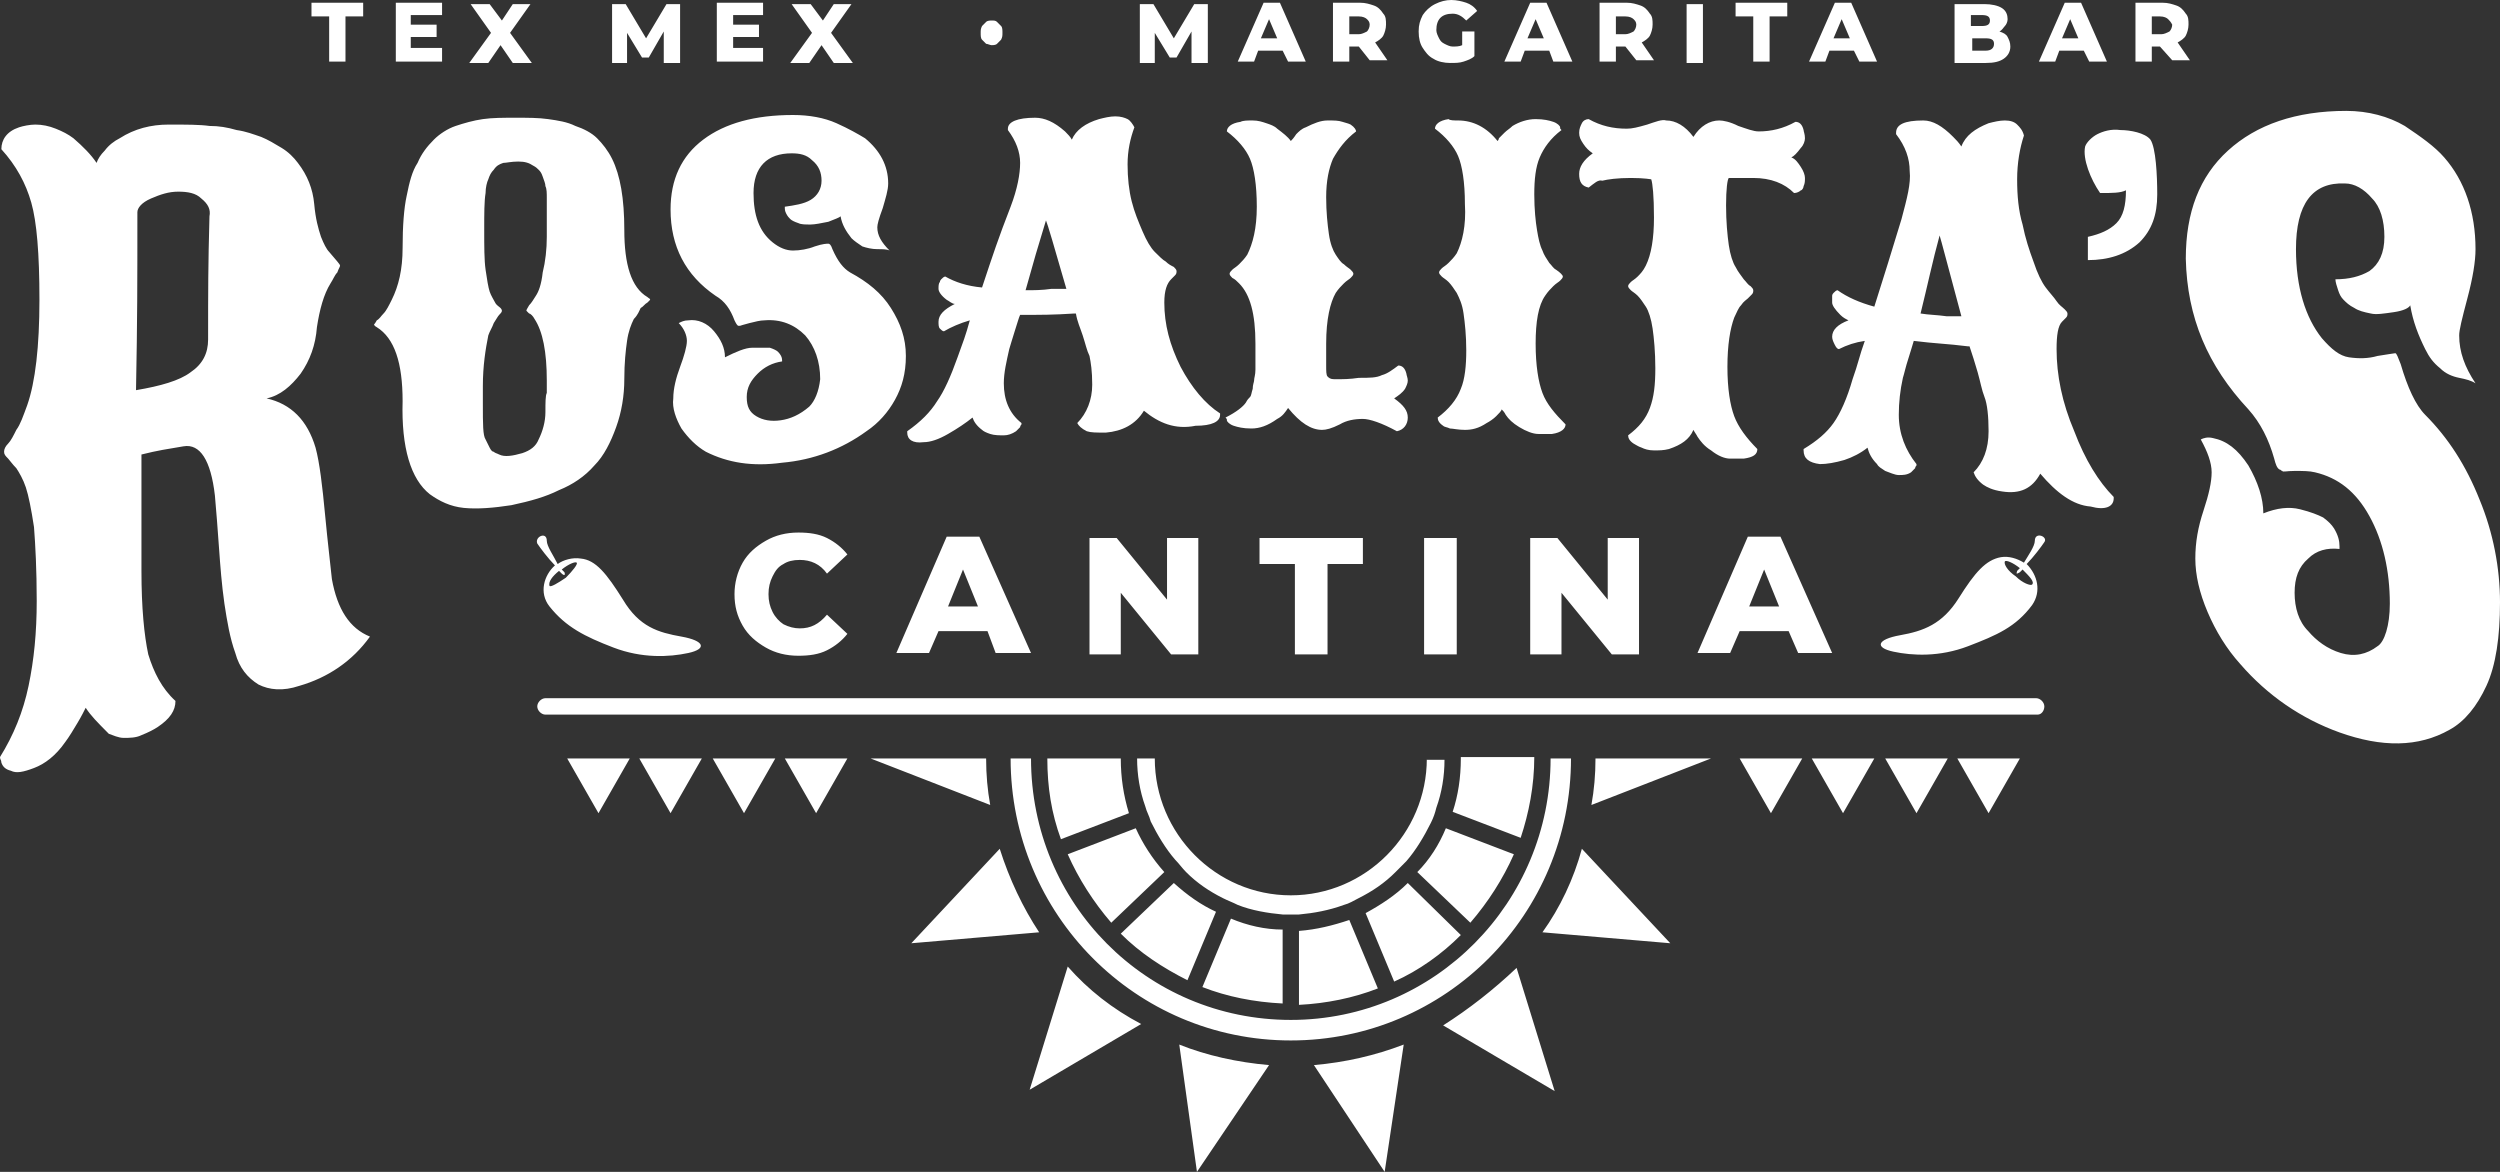 <svg width="160" height="75" viewBox="0 0 160 75" fill="none" xmlns="http://www.w3.org/2000/svg">
<rect x="0" y="0" width="160" height="75" fill="#333333" stroke="none"/>
<path d="M49.01 41.443C48.4 41.092 47.878 40.654 47.53 40.041C47.182 39.428 47.008 38.814 47.008 38.026C47.008 37.325 47.182 36.624 47.53 36.011C47.878 35.397 48.4 34.959 49.01 34.609C49.619 34.258 50.316 34.083 51.099 34.083C51.795 34.083 52.405 34.171 52.927 34.433C53.449 34.696 53.885 35.047 54.233 35.485L52.927 36.712C52.492 36.098 51.883 35.835 51.186 35.835C50.751 35.835 50.403 35.923 50.142 36.098C49.793 36.273 49.619 36.536 49.445 36.887C49.271 37.237 49.184 37.588 49.184 38.026C49.184 38.464 49.271 38.814 49.445 39.165C49.619 39.515 49.88 39.778 50.142 39.953C50.49 40.129 50.838 40.216 51.186 40.216C51.883 40.216 52.405 39.953 52.927 39.34L54.233 40.567C53.885 41.005 53.449 41.355 52.927 41.618C52.405 41.881 51.795 41.968 51.099 41.968C50.316 41.968 49.619 41.793 49.01 41.443ZM63.199 40.391H60.065L59.456 41.793H57.367L60.588 34.346H62.677L65.985 41.793H63.721L63.199 40.391ZM62.59 38.814L61.632 36.449L60.675 38.814H62.59ZM76.692 34.433V41.881H74.951L71.73 37.938V41.881H69.728V34.433H71.469L74.69 38.376V34.433H76.692ZM82.873 36.098H80.609V34.433H87.225V36.098H84.962V41.881H82.873V36.098ZM91.142 34.433H93.232V41.881H91.142V34.433ZM104.897 34.433V41.881H103.156L99.935 37.938V41.881H97.933V34.433H99.674L102.894 38.376V34.433H104.897ZM114.472 40.391H111.338L110.729 41.793H108.64L111.861 34.346H113.95L117.258 41.793H115.082L114.472 40.391ZM113.863 38.814L112.905 36.449L111.948 38.814H113.863ZM5.484 45.298C5.397 45.473 5.223 45.824 4.962 46.262C4.701 46.7 4.44 47.138 4.178 47.488C3.569 48.364 2.873 48.89 2.176 49.153C1.48 49.416 1.045 49.504 0.696 49.328C0.348 49.241 0.174 49.065 0.087 48.803C0.087 48.627 0 48.627 0 48.452C0.871 47.05 1.48 45.561 1.828 43.896C2.176 42.231 2.35 40.479 2.35 38.464C2.35 36.449 2.263 34.871 2.176 33.733C2.002 32.593 1.828 31.717 1.654 31.192C1.48 30.666 1.219 30.228 1.045 29.965C0.783 29.702 0.609 29.439 0.522 29.352C0.348 29.176 0.261 29.089 0.261 28.914C0.261 28.738 0.348 28.563 0.522 28.388C0.696 28.213 0.871 27.862 1.045 27.512C1.306 27.161 1.48 26.636 1.741 25.935C2.263 24.445 2.524 22.167 2.524 19.188C2.524 16.209 2.35 14.194 2.002 12.967C1.654 11.741 1.045 10.602 0.087 9.55C0.087 8.937 0.435 8.411 1.219 8.148C1.48 8.061 1.915 7.973 2.263 7.973C2.699 7.973 3.134 8.061 3.569 8.236C4.004 8.411 4.353 8.586 4.701 8.849C5.31 9.375 5.832 9.901 6.181 10.426C6.268 10.164 6.442 9.901 6.703 9.638C6.964 9.287 7.312 9.025 7.66 8.849C8.618 8.236 9.663 7.973 10.794 7.973C11.926 7.973 12.796 7.973 13.406 8.061C14.015 8.061 14.537 8.148 15.147 8.324C15.756 8.411 16.192 8.586 16.714 8.762C17.149 8.937 17.584 9.2 18.02 9.463C18.455 9.725 18.803 10.076 19.064 10.426C19.674 11.215 20.022 12.091 20.109 13.055C20.196 14.019 20.37 14.632 20.544 15.158C20.718 15.596 20.892 15.946 21.066 16.122C21.502 16.647 21.763 16.91 21.763 16.998C21.763 17.085 21.676 17.173 21.589 17.436C21.415 17.611 21.328 17.874 21.153 18.137C20.718 18.838 20.457 19.801 20.283 20.94C20.196 22.079 19.848 23.043 19.238 23.919C18.629 24.708 17.933 25.321 17.062 25.497C18.629 25.847 19.674 26.898 20.196 28.651C20.457 29.614 20.631 31.104 20.805 32.944C20.979 34.784 21.153 36.186 21.241 37.062C21.589 38.989 22.372 40.216 23.678 40.742C22.546 42.319 20.979 43.37 19.151 43.896C18.107 44.246 17.236 44.159 16.54 43.808C15.843 43.37 15.321 42.757 15.06 41.793C14.712 40.829 14.537 39.778 14.363 38.639C14.189 37.412 14.102 36.273 14.015 35.047C13.928 33.82 13.841 32.681 13.754 31.717C13.493 29.439 12.796 28.388 11.752 28.563C10.707 28.738 10.098 28.826 9.053 29.089C9.053 32.068 9.053 33.557 9.053 36.536C9.053 38.902 9.227 40.654 9.489 41.881C9.837 43.02 10.359 44.071 11.23 44.86C11.23 45.473 10.881 45.999 10.098 46.525C9.837 46.7 9.489 46.875 9.053 47.05C8.705 47.225 8.27 47.225 7.922 47.225C7.573 47.225 7.225 47.05 6.964 46.963C6.181 46.174 5.832 45.824 5.484 45.298ZM12.884 12.704C12.535 12.354 12.013 12.266 11.404 12.266C10.794 12.266 10.272 12.442 9.663 12.704C9.053 12.967 8.792 13.318 8.792 13.581C8.792 18.137 8.792 20.415 8.705 24.971C10.272 24.708 11.491 24.358 12.187 23.832C12.971 23.306 13.319 22.605 13.319 21.729C13.319 18.575 13.319 16.998 13.406 13.844C13.493 13.405 13.319 13.055 12.884 12.704ZM40.566 20.415C40.392 20.765 40.218 21.203 40.131 21.817C40.044 22.43 39.956 23.218 39.956 24.27C39.956 25.321 39.782 26.373 39.434 27.336C39.086 28.3 38.651 29.176 38.041 29.79C37.432 30.491 36.648 31.016 35.778 31.367C34.907 31.805 33.95 32.068 32.731 32.331C31.6 32.506 30.555 32.593 29.684 32.506C28.814 32.418 28.117 32.068 27.508 31.63C26.289 30.666 25.68 28.651 25.767 25.672C25.767 23.218 25.245 21.641 24.113 20.94C23.939 20.853 23.939 20.765 23.939 20.765C23.939 20.765 24.026 20.678 24.113 20.502C24.287 20.415 24.374 20.239 24.548 20.064C24.723 19.889 24.897 19.539 25.071 19.188C25.506 18.312 25.767 17.261 25.767 15.859C25.767 14.457 25.854 13.318 26.028 12.529C26.202 11.653 26.377 10.952 26.725 10.426C26.986 9.813 27.334 9.375 27.769 8.937C28.117 8.586 28.64 8.236 29.162 8.061C29.684 7.886 30.294 7.71 30.903 7.623C31.512 7.535 32.209 7.535 32.992 7.535C33.776 7.535 34.472 7.535 35.082 7.623C35.691 7.71 36.3 7.798 36.823 8.061C37.345 8.236 37.867 8.499 38.215 8.849C38.564 9.2 38.912 9.638 39.173 10.164C39.695 11.215 39.956 12.704 39.956 14.72C39.956 16.91 40.392 18.399 41.436 19.013C41.523 19.101 41.61 19.101 41.61 19.188C41.61 19.188 41.523 19.276 41.436 19.363C41.262 19.451 41.175 19.626 41.001 19.714C40.914 19.889 40.827 20.152 40.566 20.415ZM30.903 24.708C30.903 25.146 30.903 25.409 30.903 25.847C30.903 27.161 30.903 27.862 31.077 28.125C31.164 28.3 31.251 28.476 31.338 28.651C31.425 28.826 31.512 28.914 31.6 28.914C31.687 29.001 31.774 29.001 31.948 29.089C32.296 29.264 32.818 29.176 33.428 29.001C33.95 28.826 34.298 28.563 34.472 28.125C34.733 27.599 34.907 26.986 34.907 26.373C34.907 25.759 34.907 25.321 34.995 25.146C34.995 24.796 34.995 24.62 34.995 24.358C34.995 22.517 34.733 21.203 34.211 20.415C34.124 20.239 33.95 20.064 33.863 20.064C33.776 19.977 33.689 19.889 33.689 19.889C33.689 19.801 33.776 19.714 33.863 19.539C34.037 19.363 34.124 19.188 34.298 18.925C34.472 18.662 34.646 18.224 34.733 17.436C34.907 16.735 34.995 15.946 34.995 15.158C34.995 14.369 34.995 13.844 34.995 13.581C34.995 13.318 34.995 13.055 34.995 12.704C34.995 12.354 34.995 12.091 34.907 11.916C34.907 11.741 34.821 11.565 34.733 11.303C34.646 11.04 34.559 10.952 34.472 10.864C34.385 10.777 34.298 10.689 34.124 10.602C33.863 10.426 33.602 10.339 33.166 10.339C32.731 10.339 32.383 10.426 32.209 10.426C31.948 10.514 31.774 10.602 31.6 10.864C31.425 11.04 31.338 11.215 31.251 11.478C31.164 11.653 31.077 12.004 31.077 12.354C30.99 12.88 30.99 13.668 30.99 14.72C30.99 15.771 30.99 16.647 31.077 17.261C31.164 17.874 31.251 18.399 31.338 18.662C31.425 18.925 31.6 19.188 31.687 19.363C31.774 19.539 31.948 19.626 32.035 19.714C32.122 19.801 32.122 19.889 32.122 19.889C32.122 19.977 32.035 20.064 31.948 20.152C31.861 20.239 31.774 20.415 31.6 20.678C31.512 20.94 31.338 21.203 31.251 21.466C31.077 22.342 30.903 23.394 30.903 24.708ZM52.492 24.27C52.492 23.131 52.144 22.167 51.534 21.466C50.838 20.765 49.967 20.415 48.923 20.502C48.662 20.502 48.313 20.59 47.965 20.678C47.617 20.765 47.356 20.853 47.356 20.853C47.269 20.853 47.269 20.853 47.269 20.853C47.182 20.853 47.095 20.678 47.008 20.502C46.746 19.801 46.398 19.276 45.789 18.925C43.874 17.611 42.916 15.771 42.916 13.405C42.916 11.478 43.613 9.988 45.005 8.937C46.398 7.886 48.313 7.36 50.751 7.36C51.795 7.36 52.753 7.535 53.536 7.886C54.32 8.236 54.929 8.586 55.364 8.849C56.322 9.638 56.844 10.602 56.844 11.741C56.844 12.179 56.67 12.704 56.496 13.318C56.235 14.019 56.148 14.369 56.148 14.544C56.148 15.07 56.409 15.508 56.931 16.034C56.757 15.946 56.496 15.946 56.148 15.946C55.8 15.946 55.452 15.859 55.19 15.771C54.929 15.596 54.668 15.421 54.494 15.245C54.146 14.807 53.885 14.369 53.798 13.844C53.711 13.931 53.449 14.019 53.014 14.194C52.579 14.281 52.144 14.369 51.883 14.369C51.534 14.369 51.273 14.369 51.099 14.281C50.838 14.194 50.664 14.106 50.577 14.019C50.49 13.931 50.403 13.844 50.316 13.668C50.228 13.493 50.228 13.405 50.228 13.23C50.838 13.143 51.447 13.055 51.883 12.792C52.318 12.529 52.579 12.091 52.579 11.565C52.579 11.04 52.405 10.602 51.969 10.251C51.621 9.901 51.186 9.813 50.664 9.813C49.097 9.813 48.226 10.689 48.226 12.354C48.226 13.756 48.575 14.807 49.445 15.508C49.88 15.859 50.316 16.034 50.751 16.034C51.186 16.034 51.708 15.946 52.144 15.771C52.666 15.596 52.927 15.596 53.014 15.596C53.101 15.596 53.188 15.683 53.275 15.946C53.623 16.735 53.972 17.173 54.407 17.436C55.539 18.049 56.409 18.75 57.019 19.714C57.628 20.678 57.976 21.641 57.976 22.78C57.976 23.919 57.715 24.796 57.28 25.584C56.844 26.373 56.235 27.074 55.452 27.599C53.885 28.738 52.057 29.439 50.054 29.614C48.139 29.877 46.572 29.614 45.179 28.914C44.57 28.563 44.048 28.037 43.613 27.424C43.264 26.811 43.003 26.11 43.09 25.497C43.09 24.883 43.264 24.182 43.526 23.481C43.787 22.78 43.961 22.167 43.961 21.817C43.961 21.466 43.787 21.028 43.438 20.678C43.613 20.59 43.787 20.502 44.048 20.502C44.657 20.415 45.267 20.678 45.702 21.203C46.137 21.729 46.398 22.255 46.398 22.868C47.095 22.517 47.704 22.255 48.139 22.255C48.662 22.255 49.01 22.255 49.271 22.255C49.532 22.342 49.706 22.43 49.793 22.517C49.967 22.693 50.054 22.868 50.054 23.043V23.131C49.445 23.218 48.923 23.481 48.487 23.919C48.052 24.358 47.791 24.796 47.791 25.409C47.791 26.022 47.965 26.373 48.4 26.636C48.836 26.898 49.358 26.986 49.967 26.898C50.577 26.811 51.186 26.548 51.795 26.022C52.144 25.672 52.405 25.058 52.492 24.27ZM73.21 26.285C72.688 27.161 71.817 27.599 70.773 27.687C70.163 27.687 69.815 27.687 69.554 27.599C69.206 27.424 69.032 27.249 68.945 27.074C69.554 26.46 69.902 25.584 69.902 24.62C69.902 23.744 69.815 23.218 69.728 22.78C69.554 22.43 69.467 21.992 69.293 21.466C69.119 20.94 68.945 20.59 68.858 20.064H68.77C67.378 20.152 66.681 20.152 65.288 20.152C65.201 20.327 65.114 20.678 64.94 21.203C64.766 21.729 64.679 22.079 64.592 22.342C64.418 23.131 64.244 23.832 64.244 24.533C64.244 25.584 64.592 26.46 65.375 27.074C65.375 27.074 65.375 27.074 65.375 27.161C65.375 27.161 65.288 27.249 65.288 27.336C65.201 27.424 65.114 27.512 65.027 27.599C64.766 27.774 64.505 27.862 64.244 27.862C63.983 27.862 63.634 27.862 63.373 27.774C63.112 27.687 62.938 27.599 62.851 27.512C62.503 27.249 62.329 26.986 62.242 26.723C61.806 27.074 61.284 27.424 60.675 27.774C60.065 28.125 59.543 28.3 59.108 28.3C58.411 28.388 58.063 28.125 58.063 27.687V27.599C58.934 26.986 59.543 26.373 59.978 25.672C60.413 25.058 60.849 24.095 61.284 22.868C61.632 21.904 61.806 21.466 62.068 20.502C61.458 20.678 60.849 20.94 60.413 21.203C60.326 21.203 60.239 21.116 60.152 21.028C60.065 20.94 60.065 20.765 60.065 20.59C60.065 20.152 60.413 19.801 61.11 19.451C60.936 19.451 60.762 19.276 60.588 19.188C60.239 18.925 60.065 18.662 60.065 18.487C60.065 18.312 60.065 18.137 60.152 18.049C60.152 17.961 60.239 17.874 60.239 17.874C60.326 17.786 60.413 17.699 60.501 17.699C61.11 18.049 61.893 18.312 62.851 18.399C63.547 16.297 63.895 15.245 64.679 13.23C65.114 12.091 65.288 11.127 65.288 10.426C65.288 9.725 65.027 9.025 64.505 8.324C64.505 8.324 64.505 8.324 64.505 8.236C64.505 7.798 65.114 7.535 66.246 7.535C66.855 7.535 67.465 7.798 68.161 8.411C68.335 8.586 68.509 8.762 68.596 8.937C68.858 8.324 69.467 7.886 70.337 7.623C70.686 7.535 71.034 7.447 71.382 7.447C71.73 7.447 71.991 7.535 72.165 7.623C72.34 7.71 72.514 7.973 72.601 8.148C72.34 8.849 72.165 9.638 72.165 10.514C72.165 11.39 72.252 12.179 72.427 12.88C72.601 13.581 72.862 14.194 73.123 14.807C73.384 15.421 73.645 15.859 73.906 16.122C74.168 16.384 74.429 16.647 74.603 16.735C74.777 16.91 74.951 16.998 75.125 17.085C75.212 17.173 75.299 17.261 75.299 17.348C75.299 17.436 75.299 17.523 75.212 17.611C75.125 17.699 75.038 17.786 74.951 17.874C74.69 18.137 74.516 18.575 74.516 19.363C74.516 20.765 74.864 22.079 75.56 23.481C76.257 24.796 77.127 25.847 78.085 26.46C78.085 26.46 78.085 26.46 78.085 26.548C78.085 26.986 77.563 27.249 76.518 27.249C75.212 27.512 74.168 27.074 73.21 26.285ZM68.248 18.487C67.465 15.771 67.029 14.281 66.942 14.106C66.507 15.508 66.072 16.998 65.637 18.575C66.159 18.575 66.681 18.575 67.29 18.487C67.726 18.487 67.9 18.487 68.248 18.487ZM89.401 27.599C88.444 27.074 87.66 26.811 87.225 26.811C86.703 26.811 86.181 26.898 85.745 27.161C85.223 27.424 84.875 27.512 84.614 27.512C83.917 27.512 83.221 27.074 82.437 26.11C82.263 26.373 82.089 26.636 81.741 26.811C81.132 27.249 80.609 27.424 80.087 27.424C79.565 27.424 79.216 27.336 78.955 27.249C78.694 27.161 78.52 26.986 78.52 26.898C78.52 26.811 78.52 26.811 78.433 26.723C79.129 26.373 79.565 26.022 79.739 25.759C79.826 25.584 79.913 25.497 80 25.409C80.087 25.321 80.087 25.146 80.174 24.883C80.174 24.62 80.261 24.445 80.261 24.358C80.261 24.182 80.348 24.007 80.348 23.657C80.348 23.306 80.348 23.131 80.348 22.868C80.348 22.517 80.348 22.342 80.348 21.992C80.348 20.064 80 18.838 79.304 18.137C79.129 17.962 79.042 17.874 78.868 17.786C78.781 17.699 78.694 17.611 78.694 17.523C78.694 17.436 78.781 17.348 78.868 17.261C78.955 17.173 79.129 17.085 79.304 16.91C79.478 16.735 79.652 16.56 79.826 16.297C80.174 15.596 80.435 14.632 80.435 13.23C80.435 11.828 80.261 10.777 80 10.164C79.739 9.55 79.216 8.937 78.52 8.411C78.52 8.148 78.781 7.886 79.391 7.798C79.565 7.71 79.826 7.71 80.174 7.71C80.522 7.71 80.784 7.798 81.045 7.886C81.306 7.973 81.567 8.061 81.741 8.236C82.089 8.499 82.437 8.762 82.612 9.025C82.699 8.937 82.786 8.849 82.96 8.586C83.134 8.411 83.308 8.236 83.569 8.148C84.091 7.886 84.527 7.71 84.962 7.71C85.397 7.71 85.658 7.71 85.919 7.798C86.181 7.886 86.268 7.886 86.442 7.973C86.703 8.148 86.79 8.324 86.79 8.411C86.094 8.937 85.658 9.55 85.31 10.164C85.049 10.777 84.875 11.565 84.875 12.617C84.875 13.581 84.962 14.369 85.049 14.982C85.136 15.596 85.31 16.034 85.484 16.297C85.658 16.56 85.832 16.822 86.007 16.91C86.181 17.085 86.355 17.173 86.442 17.261C86.529 17.348 86.616 17.436 86.616 17.523C86.616 17.611 86.529 17.699 86.442 17.786C86.355 17.874 86.181 17.962 86.007 18.137C85.832 18.312 85.658 18.487 85.484 18.75C85.136 19.363 84.875 20.415 84.875 21.992C84.875 22.517 84.875 22.78 84.875 23.394C84.875 23.744 84.875 24.007 84.962 24.095C85.049 24.182 85.136 24.27 85.397 24.27C86.007 24.27 86.355 24.27 86.964 24.182C87.66 24.182 88.096 24.182 88.444 24.007C88.792 23.919 89.14 23.657 89.489 23.394C89.75 23.394 89.924 23.569 90.011 23.919C90.011 24.007 90.098 24.182 90.098 24.358C90.098 24.533 90.011 24.708 89.924 24.883C89.75 25.146 89.489 25.321 89.227 25.497C89.837 25.935 90.098 26.285 90.098 26.723C90.098 27.161 89.837 27.512 89.401 27.599ZM93.319 7.71C94.276 7.71 95.147 8.148 95.843 9.025C95.843 9.025 95.93 8.937 95.93 8.849C96.017 8.762 96.105 8.674 96.279 8.499C96.453 8.324 96.627 8.236 96.801 8.061C97.236 7.798 97.758 7.623 98.281 7.623C98.803 7.623 99.151 7.71 99.412 7.798C99.674 7.886 99.848 8.061 99.848 8.148C99.848 8.236 99.848 8.236 99.935 8.324C99.238 8.849 98.803 9.463 98.542 10.076C98.281 10.689 98.194 11.478 98.194 12.442C98.194 13.405 98.281 14.194 98.368 14.72C98.455 15.245 98.542 15.683 98.716 16.034C98.803 16.297 98.977 16.56 99.151 16.822C99.325 16.998 99.412 17.173 99.587 17.261C99.848 17.436 100.022 17.611 100.022 17.699C100.022 17.786 99.935 17.874 99.848 17.961C99.761 18.049 99.587 18.137 99.412 18.312C99.238 18.487 99.064 18.662 98.89 18.925C98.455 19.539 98.281 20.59 98.281 21.992C98.281 23.394 98.455 24.445 98.716 25.146C98.977 25.847 99.499 26.46 100.196 27.161C100.196 27.424 99.935 27.687 99.325 27.774C99.151 27.774 98.803 27.774 98.455 27.774C98.107 27.774 97.671 27.599 97.236 27.336C96.801 27.074 96.54 26.811 96.366 26.548C96.279 26.373 96.192 26.285 96.105 26.197C96.105 26.285 95.93 26.46 95.756 26.636C95.582 26.811 95.321 26.986 95.147 27.074C94.625 27.424 94.189 27.512 93.754 27.512C93.319 27.512 92.971 27.424 92.796 27.424C92.622 27.337 92.448 27.336 92.361 27.249C92.1 27.074 92.013 26.898 92.013 26.723C92.71 26.197 93.232 25.584 93.493 24.883C93.754 24.27 93.841 23.394 93.841 22.43C93.841 21.466 93.754 20.678 93.667 20.064C93.58 19.451 93.406 19.101 93.232 18.75C93.058 18.487 92.884 18.224 92.71 18.049C92.535 17.874 92.361 17.786 92.274 17.699C92.187 17.611 92.1 17.523 92.1 17.436C92.1 17.348 92.187 17.261 92.274 17.173C92.361 17.085 92.535 16.998 92.71 16.822C92.884 16.647 93.058 16.472 93.232 16.209C93.58 15.508 93.841 14.457 93.754 13.055C93.754 11.653 93.58 10.602 93.319 9.988C93.058 9.375 92.535 8.762 91.839 8.236C91.839 7.973 92.1 7.71 92.71 7.623C92.796 7.71 93.058 7.71 93.319 7.71ZM101.676 12.004C101.24 11.916 101.066 11.653 101.066 11.127C101.066 10.689 101.328 10.251 101.937 9.813C101.676 9.638 101.502 9.463 101.328 9.2C101.153 8.937 101.066 8.762 101.066 8.499C101.066 8.236 101.153 8.061 101.24 7.886C101.328 7.71 101.502 7.623 101.676 7.623C102.459 8.061 103.243 8.236 104.113 8.236C104.461 8.236 104.81 8.148 105.419 7.973C105.941 7.798 106.376 7.623 106.638 7.71C107.247 7.71 107.856 8.061 108.379 8.762C108.814 8.061 109.423 7.71 110.033 7.71C110.294 7.71 110.729 7.798 111.251 8.061C111.774 8.236 112.209 8.411 112.557 8.411C113.341 8.411 114.124 8.236 114.908 7.798C115.169 7.798 115.343 7.973 115.43 8.324C115.43 8.411 115.517 8.586 115.517 8.849C115.517 9.025 115.43 9.287 115.256 9.463C114.995 9.813 114.82 9.988 114.646 10.076C114.908 10.164 115.082 10.426 115.256 10.689C115.43 10.952 115.517 11.215 115.517 11.39C115.517 11.565 115.517 11.741 115.43 11.916C115.43 12.004 115.343 12.179 115.256 12.179C115.169 12.266 114.995 12.354 114.82 12.354C114.211 11.741 113.341 11.39 112.209 11.39C111.6 11.39 111.251 11.39 110.642 11.39C110.555 11.478 110.468 12.091 110.468 13.143C110.468 14.194 110.555 15.07 110.642 15.683C110.729 16.297 110.903 16.822 111.077 17.085C111.251 17.436 111.425 17.611 111.6 17.874C111.774 18.049 111.861 18.224 112.035 18.312C112.122 18.399 112.209 18.487 112.209 18.575C112.209 18.662 112.209 18.75 112.122 18.838C112.035 18.925 111.948 19.013 111.861 19.101C111.774 19.188 111.6 19.276 111.425 19.539C111.251 19.714 111.164 19.977 110.99 20.327C110.729 21.028 110.555 22.079 110.555 23.481C110.555 24.883 110.729 25.935 110.99 26.636C111.251 27.337 111.774 28.037 112.47 28.738C112.47 29.089 112.209 29.264 111.6 29.352C111.425 29.352 111.077 29.352 110.729 29.352C110.381 29.352 109.946 29.176 109.51 28.826C109.075 28.563 108.814 28.213 108.64 27.95C108.553 27.774 108.466 27.687 108.379 27.512C108.118 28.125 107.595 28.476 106.812 28.738C106.464 28.826 106.202 28.826 105.854 28.826C105.506 28.826 105.245 28.738 105.071 28.651C104.81 28.563 104.723 28.476 104.548 28.388C104.287 28.213 104.2 28.037 104.2 27.862C104.897 27.337 105.332 26.811 105.593 26.11C105.854 25.409 105.941 24.62 105.941 23.569C105.941 22.517 105.854 21.641 105.767 21.028C105.68 20.415 105.506 19.889 105.332 19.626C105.158 19.363 104.984 19.101 104.81 18.925C104.635 18.75 104.461 18.662 104.374 18.575C104.287 18.487 104.2 18.399 104.2 18.312C104.2 18.224 104.287 18.137 104.374 18.049C104.461 17.961 104.635 17.874 104.81 17.699C104.984 17.523 105.158 17.348 105.332 16.998C105.68 16.297 105.854 15.245 105.854 13.931C105.854 12.529 105.767 11.741 105.68 11.478C105.68 11.478 105.245 11.39 104.374 11.39C103.504 11.39 102.894 11.478 102.546 11.565C102.285 11.478 102.024 11.741 101.676 12.004ZM130.577 30.315C130.054 31.279 129.271 31.63 128.139 31.454C127.53 31.367 127.182 31.192 126.921 31.016C126.572 30.753 126.398 30.491 126.311 30.228C126.921 29.614 127.269 28.738 127.269 27.599C127.269 26.636 127.182 25.847 127.008 25.409C126.834 24.971 126.746 24.445 126.572 23.832C126.398 23.218 126.224 22.693 126.05 22.167H125.963C124.57 21.992 123.874 21.992 122.481 21.817C122.394 22.079 122.307 22.43 122.133 22.956C121.959 23.481 121.872 23.919 121.785 24.182C121.61 24.971 121.523 25.759 121.523 26.548C121.523 27.774 121.959 28.826 122.655 29.702V29.79C122.655 29.79 122.568 29.877 122.568 29.965C122.481 30.053 122.394 30.14 122.307 30.228C122.046 30.403 121.785 30.403 121.523 30.403C121.262 30.403 120.914 30.228 120.653 30.14C120.392 29.965 120.218 29.877 120.131 29.702C119.782 29.352 119.608 29.001 119.521 28.651C119.086 29.001 118.564 29.264 118.041 29.439C117.432 29.614 116.91 29.702 116.474 29.702C115.778 29.614 115.43 29.352 115.43 28.826V28.738C116.3 28.213 116.91 27.687 117.345 27.074C117.78 26.46 118.215 25.497 118.564 24.27C118.912 23.306 118.999 22.78 119.347 21.817C118.738 21.904 118.215 22.079 117.693 22.342C117.606 22.342 117.519 22.255 117.432 22.079C117.345 21.904 117.258 21.729 117.258 21.554C117.258 21.116 117.606 20.765 118.302 20.502C118.128 20.415 117.954 20.327 117.78 20.152C117.432 19.801 117.258 19.539 117.258 19.363C117.258 19.188 117.258 19.013 117.258 18.925C117.258 18.838 117.345 18.75 117.345 18.75C117.432 18.662 117.519 18.575 117.606 18.575C118.215 19.013 118.999 19.363 119.956 19.626C120.653 17.436 121.001 16.297 121.697 14.019C122.046 12.704 122.307 11.741 122.22 10.952C122.22 10.164 121.959 9.375 121.349 8.586C121.349 8.586 121.349 8.586 121.349 8.499C121.349 7.973 121.872 7.71 123.09 7.71C123.7 7.71 124.309 8.061 125.005 8.762C125.18 8.937 125.354 9.112 125.528 9.375C125.789 8.674 126.398 8.236 127.269 7.886C127.617 7.798 127.965 7.71 128.313 7.71C128.662 7.71 128.923 7.798 129.097 7.973C129.271 8.148 129.445 8.324 129.532 8.674C129.271 9.463 129.097 10.426 129.097 11.478C129.097 12.529 129.184 13.493 129.445 14.369C129.619 15.245 129.88 16.034 130.141 16.735C130.403 17.523 130.664 18.049 130.925 18.399C131.186 18.75 131.447 19.013 131.621 19.276C131.795 19.539 131.97 19.626 132.144 19.801C132.231 19.889 132.318 19.977 132.318 20.064C132.318 20.152 132.318 20.239 132.231 20.327C132.144 20.415 132.057 20.502 131.97 20.59C131.708 20.853 131.621 21.466 131.621 22.342C131.621 24.007 131.97 25.759 132.753 27.599C133.449 29.439 134.32 30.841 135.277 31.805C135.277 31.805 135.277 31.805 135.277 31.892C135.277 32.418 134.755 32.681 133.798 32.418C132.666 32.331 131.621 31.542 130.577 30.315ZM125.528 20.239C124.657 16.998 124.222 15.333 124.135 15.07C123.7 16.647 123.351 18.312 122.916 20.064C123.439 20.152 123.961 20.152 124.57 20.239C125.005 20.239 125.18 20.239 125.528 20.239ZM133.624 16.647C133.624 16.034 133.624 15.771 133.624 15.158C134.407 14.982 135.016 14.72 135.452 14.281C135.887 13.844 136.061 13.143 136.061 12.179C135.713 12.354 135.19 12.354 134.407 12.354C133.798 11.478 133.275 10.164 133.449 9.375C133.536 9.112 133.885 8.762 134.233 8.586C134.581 8.411 135.103 8.236 135.713 8.324C136.322 8.324 137.28 8.499 137.628 8.937C137.976 9.463 138.063 11.215 138.063 12.442C138.063 13.756 137.715 14.72 136.931 15.508C136.061 16.297 134.929 16.647 133.624 16.647ZM152.949 38.639C152.949 36.536 152.514 34.609 151.643 33.032C150.773 31.454 149.641 30.578 148.161 30.228C147.813 30.14 147.378 30.14 146.855 30.14C146.333 30.14 146.072 30.228 146.072 30.14C145.985 30.14 145.985 30.053 145.898 30.053C145.724 29.965 145.637 29.702 145.549 29.352C145.201 28.125 144.679 27.074 143.896 26.197C141.284 23.394 139.978 20.327 139.891 16.56C139.891 13.581 140.762 11.303 142.59 9.638C144.418 7.973 146.942 7.097 150.163 7.097C151.556 7.097 152.862 7.447 153.906 8.061C154.951 8.762 155.822 9.375 156.431 10.076C157.737 11.565 158.433 13.581 158.433 15.946C158.433 16.735 158.259 17.786 157.911 19.101C157.563 20.415 157.388 21.116 157.388 21.466C157.388 22.517 157.737 23.481 158.433 24.533C158.172 24.358 157.824 24.27 157.388 24.182C156.953 24.095 156.518 23.919 156.17 23.569C155.734 23.218 155.473 22.868 155.212 22.342C154.777 21.466 154.429 20.59 154.255 19.539C154.168 19.714 153.819 19.889 153.21 19.977C152.601 20.064 152.078 20.152 151.73 20.064C151.295 19.977 150.947 19.889 150.686 19.714C150.337 19.539 150.163 19.363 149.989 19.188C149.815 19.013 149.728 18.838 149.641 18.575C149.554 18.312 149.467 18.049 149.467 17.874C150.337 17.874 151.034 17.699 151.643 17.348C152.252 16.91 152.601 16.209 152.601 15.158C152.601 14.106 152.339 13.23 151.817 12.704C151.295 12.091 150.686 11.741 150.076 11.741C147.987 11.653 146.942 13.055 146.942 15.946C146.942 18.399 147.552 20.327 148.596 21.641C149.206 22.342 149.728 22.78 150.337 22.868C150.947 22.956 151.556 22.956 152.165 22.78C152.775 22.693 153.21 22.605 153.297 22.605C153.384 22.605 153.471 22.868 153.645 23.306C154.081 24.796 154.603 25.935 155.212 26.548C156.692 28.037 157.824 29.79 158.694 31.98C159.565 34.083 160 36.361 160 38.551C160 40.742 159.739 42.582 159.129 43.896C158.52 45.21 157.737 46.174 156.779 46.7C154.777 47.839 152.427 47.839 149.728 46.875C147.291 45.999 145.114 44.509 143.373 42.494C142.503 41.53 141.806 40.391 141.284 39.165C140.762 37.938 140.501 36.799 140.501 35.748C140.501 34.696 140.675 33.733 141.023 32.681C141.371 31.63 141.545 30.841 141.545 30.228C141.545 29.614 141.284 28.914 140.849 28.125C141.023 28.037 141.284 27.95 141.632 28.037C142.503 28.213 143.199 28.738 143.896 29.79C144.505 30.841 144.853 31.892 144.853 32.856C145.724 32.506 146.507 32.418 147.203 32.593C147.9 32.769 148.335 32.944 148.683 33.119C149.032 33.382 149.206 33.557 149.38 33.82C149.641 34.258 149.728 34.609 149.728 34.959C149.728 35.047 149.728 35.047 149.728 35.134C148.945 35.047 148.248 35.222 147.726 35.748C147.116 36.273 146.855 36.974 146.855 37.938C146.855 38.902 147.116 39.778 147.726 40.391C148.248 41.005 148.944 41.53 149.815 41.793C150.686 42.056 151.469 41.881 152.165 41.355C152.601 41.092 152.949 40.041 152.949 38.639ZM130.838 45.21C130.838 44.947 130.577 44.685 130.316 44.685H34.907C34.646 44.685 34.385 44.947 34.385 45.21C34.385 45.473 34.646 45.736 34.907 45.736H130.403C130.664 45.736 130.838 45.473 130.838 45.21ZM52.231 52.044L54.233 48.54H50.228L52.231 52.044ZM47.617 52.044L49.619 48.54H45.615L47.617 52.044ZM42.916 52.044L44.918 48.54H40.914L42.916 52.044ZM38.303 52.044L40.305 48.54H36.3L38.303 52.044ZM127.269 52.044L129.271 48.54H125.267L127.269 52.044ZM122.655 52.044L124.657 48.54H120.653L122.655 52.044ZM117.954 52.044L119.956 48.54H115.952L117.954 52.044ZM113.341 52.044L115.343 48.54H111.338L113.341 52.044ZM86.355 58.879C85.31 59.229 84.266 59.492 83.134 59.579V64.311C84.875 64.223 86.616 63.873 88.183 63.259L86.355 58.879ZM92.535 53.008C92.1 54.06 91.491 55.023 90.707 55.812L94.102 59.054C95.234 57.739 96.192 56.25 96.888 54.673L92.535 53.008ZM93.493 48.54C93.493 49.766 93.319 50.905 92.971 51.957L97.323 53.621C97.846 52.044 98.194 50.292 98.194 48.452H93.493V48.54ZM91.317 48.54C91.317 53.359 87.399 57.301 82.612 57.301C77.824 57.301 73.906 53.359 73.906 48.54H72.775C72.775 49.591 72.949 50.642 73.297 51.606C73.384 51.957 73.558 52.22 73.645 52.57C74.081 53.446 74.603 54.322 75.212 55.023C75.473 55.286 75.647 55.549 75.909 55.812C76.605 56.513 77.388 57.039 78.259 57.477C78.607 57.652 78.868 57.739 79.216 57.915C80.087 58.265 81.132 58.44 82.089 58.528C82.263 58.528 82.437 58.528 82.612 58.528C82.786 58.528 82.96 58.528 83.134 58.528C84.091 58.44 85.049 58.265 86.007 57.915C86.355 57.827 86.616 57.652 86.964 57.477C87.835 57.039 88.618 56.513 89.314 55.812C89.576 55.549 89.837 55.286 90.011 55.111C90.62 54.41 91.142 53.534 91.578 52.658C91.752 52.307 91.839 52.044 91.926 51.694C92.274 50.73 92.448 49.679 92.448 48.627H91.317V48.54ZM90.098 56.513C89.314 57.301 88.357 57.915 87.399 58.44L89.227 62.821C90.794 62.12 92.274 61.069 93.493 59.842L90.098 56.513ZM78.781 58.791L76.953 63.172C78.52 63.785 80.261 64.135 82.089 64.223V59.492C80.958 59.492 79.826 59.229 78.781 58.791ZM75.125 56.513L71.73 59.755C72.949 60.981 74.429 61.945 75.996 62.734L77.824 58.353C76.866 57.915 75.996 57.301 75.125 56.513ZM72.688 53.008L68.335 54.673C69.032 56.25 69.989 57.739 71.121 59.054L74.516 55.812C73.732 54.936 73.123 53.972 72.688 53.008ZM71.73 48.54H67.029C67.029 50.38 67.29 52.044 67.9 53.709L72.252 52.044C71.904 50.905 71.73 49.766 71.73 48.54ZM99.238 48.54C99.238 57.739 91.839 65.275 82.612 65.275C73.384 65.275 65.985 57.827 65.985 48.54H64.679C64.679 58.528 72.688 66.589 82.612 66.589C92.535 66.589 100.544 58.528 100.544 48.54H99.238ZM63.112 48.54H55.713L63.373 51.519C63.199 50.555 63.112 49.591 63.112 48.54ZM63.983 54.322L58.324 60.368L66.507 59.667C65.463 58.09 64.592 56.25 63.983 54.322ZM68.335 61.858L65.898 69.743L73.036 65.537C71.208 64.574 69.641 63.347 68.335 61.858ZM76.605 75L81.219 68.166C79.216 67.991 77.214 67.553 75.473 66.852L76.605 75ZM88.618 75L89.837 66.852C88.009 67.553 86.094 67.991 84.091 68.166L88.618 75ZM92.361 65.625L99.499 69.831L97.062 61.945C95.582 63.347 94.015 64.574 92.361 65.625ZM98.716 59.667L106.899 60.368L101.24 54.322C100.718 56.25 99.848 58.09 98.716 59.667ZM102.111 48.54C102.111 49.591 102.024 50.555 101.85 51.519L109.51 48.54H102.111ZM130.229 34.609C130.229 34.959 129.793 35.572 129.532 36.011C129.097 35.748 128.575 35.572 128.052 35.66C127.095 35.835 126.398 36.624 125.354 38.289C124.309 39.953 123.09 40.391 121.61 40.654C120.131 40.917 119.956 41.443 121.175 41.706C122.394 41.968 124.135 42.056 125.963 41.355C127.791 40.654 129.01 40.129 130.054 38.727C130.664 37.85 130.403 36.799 129.706 36.098C130.141 35.66 130.664 34.959 130.838 34.696C131.099 34.346 130.229 33.995 130.229 34.609ZM130.054 37.412C129.967 37.5 129.445 37.325 129.01 36.887C128.487 36.536 128.226 36.098 128.313 35.923C128.4 35.835 128.836 36.011 129.271 36.361C129.184 36.449 129.097 36.536 129.097 36.536C129.01 36.799 129.097 36.712 129.271 36.624C129.271 36.624 129.358 36.536 129.445 36.449C129.88 36.887 130.229 37.237 130.054 37.412ZM34.385 34.784C34.559 35.047 35.082 35.748 35.517 36.186C34.821 36.799 34.472 37.938 35.169 38.814C36.213 40.129 37.432 40.742 39.26 41.443C41.088 42.144 42.829 42.056 44.048 41.793C45.267 41.53 45.093 41.005 43.613 40.742C42.133 40.479 40.914 40.129 39.869 38.376C38.825 36.712 38.128 35.835 37.171 35.748C36.648 35.66 36.039 35.835 35.691 36.098C35.43 35.572 34.995 34.959 34.995 34.609C34.995 33.995 34.211 34.346 34.385 34.784ZM35.778 36.536C35.865 36.624 35.952 36.712 35.952 36.712C36.039 36.799 36.213 36.887 36.126 36.624C36.126 36.624 36.039 36.536 35.952 36.449C36.387 36.098 36.823 35.923 36.91 36.011C36.997 36.098 36.648 36.536 36.213 36.974C35.691 37.325 35.256 37.588 35.169 37.5C35.082 37.237 35.343 36.887 35.778 36.536ZM21.066 1.051H19.935V0.175H23.243V1.051H22.111V3.943H21.066V1.051ZM28.292 3.154V3.943H25.332V0.175H28.292V0.964H26.289V1.577H27.943V2.366H26.289V3.067H28.292V3.154ZM32.818 4.03L32.035 2.891L31.251 4.03H30.033L31.425 2.103L30.12 0.263H31.338L32.122 1.314L32.818 0.263H33.95L32.644 2.103L34.037 4.03H32.818ZM42.481 4.03V2.015L41.523 3.68H41.088L40.131 2.103V4.03H39.173V0.263H40.044L41.349 2.453L42.655 0.263H43.526V4.03H42.481ZM48.836 3.154V3.943H45.876V0.175H48.836V0.964H46.921V1.577H48.575V2.366H46.921V3.067H48.836V3.154ZM53.362 4.03L52.579 2.891L51.795 4.03H50.577L51.969 2.103L50.664 0.263H51.883L52.666 1.314L53.362 0.263H54.494L53.188 2.103L54.581 4.03H53.362ZM63.112 2.804C63.025 2.716 62.938 2.629 62.851 2.541C62.764 2.453 62.764 2.278 62.764 2.103C62.764 1.928 62.764 1.84 62.851 1.665C62.938 1.577 63.025 1.489 63.112 1.402C63.199 1.314 63.373 1.314 63.46 1.314C63.634 1.314 63.721 1.314 63.809 1.402C63.895 1.489 63.983 1.577 64.07 1.665C64.157 1.752 64.157 1.928 64.157 2.103C64.157 2.278 64.157 2.366 64.07 2.541C63.983 2.629 63.895 2.716 63.809 2.804C63.721 2.891 63.547 2.891 63.46 2.891C63.373 2.891 63.199 2.804 63.112 2.804ZM76.257 4.03V2.015L75.299 3.68H74.864L73.906 2.103V4.03H72.949V0.263H73.819L75.125 2.453L76.431 0.263H77.301V4.03H76.257ZM82.089 3.242H80.522L80.261 3.943H79.216L80.871 0.175H81.915L83.569 3.943H82.437L82.089 3.242ZM81.741 2.453L81.219 1.227L80.696 2.453H81.741ZM86.964 2.979H86.355V3.943H85.31V0.175H87.051C87.399 0.175 87.66 0.263 87.922 0.35C88.183 0.438 88.357 0.613 88.531 0.876C88.705 1.051 88.705 1.314 88.705 1.577C88.705 1.84 88.618 2.103 88.531 2.278C88.444 2.453 88.183 2.628 88.009 2.716L88.792 3.855H87.66L86.964 2.979ZM87.486 1.227C87.399 1.139 87.225 1.051 86.964 1.051H86.355V2.19H86.964C87.138 2.19 87.312 2.103 87.486 2.015C87.573 1.928 87.66 1.752 87.66 1.577C87.66 1.402 87.573 1.314 87.486 1.227ZM93.406 2.015H94.363V3.592C94.189 3.768 93.928 3.855 93.667 3.943C93.406 4.03 93.145 4.03 92.796 4.03C92.448 4.03 92.013 3.943 91.752 3.768C91.404 3.592 91.23 3.329 91.055 3.067C90.881 2.804 90.794 2.453 90.794 2.015C90.794 1.577 90.881 1.314 91.055 0.964C91.23 0.701 91.491 0.438 91.839 0.263C92.187 0.088 92.535 0 92.884 0C93.232 0 93.58 0.088 93.841 0.175C94.102 0.263 94.363 0.438 94.537 0.701L93.841 1.314C93.58 1.051 93.319 0.876 92.971 0.876C92.622 0.876 92.361 0.964 92.187 1.139C92.013 1.314 91.926 1.577 91.926 1.928C91.926 2.103 92.013 2.278 92.1 2.453C92.187 2.628 92.274 2.716 92.448 2.804C92.622 2.891 92.796 2.979 92.971 2.979C93.145 2.979 93.406 2.979 93.58 2.891V2.015H93.406ZM99.151 3.242H97.584L97.323 3.943H96.279L97.933 0.175H98.977L100.631 3.943H99.412L99.151 3.242ZM98.803 2.453L98.281 1.227L97.758 2.453H98.803ZM104.026 2.979H103.417V3.943H102.372V0.175H104.113C104.461 0.175 104.723 0.263 104.984 0.35C105.245 0.438 105.419 0.613 105.593 0.876C105.767 1.051 105.767 1.314 105.767 1.577C105.767 1.84 105.68 2.103 105.593 2.278C105.506 2.453 105.245 2.628 105.071 2.716L105.854 3.855H104.723L104.026 2.979ZM104.548 1.227C104.461 1.139 104.287 1.051 104.026 1.051H103.417V2.19H104.026C104.2 2.19 104.374 2.103 104.548 2.015C104.635 1.928 104.723 1.752 104.723 1.577C104.723 1.402 104.635 1.314 104.548 1.227ZM107.943 0.263H108.988V4.03H107.943V0.263ZM112.209 1.051H111.077V0.175H114.385V1.051H113.254V3.943H112.209V1.051ZM118.651 3.242H117.084L116.823 3.943H115.778L117.432 0.175H118.477L120.131 3.943H118.999L118.651 3.242ZM118.39 2.453L117.867 1.227L117.345 2.453H118.39ZM128.487 2.366C128.575 2.541 128.662 2.716 128.662 2.979C128.662 3.329 128.487 3.592 128.226 3.768C127.965 3.943 127.617 4.03 127.095 4.03H125.092V0.263H127.008C127.443 0.263 127.878 0.35 128.139 0.526C128.4 0.701 128.487 0.964 128.487 1.227C128.487 1.402 128.4 1.577 128.313 1.665C128.226 1.752 128.139 1.928 127.965 2.015C128.226 2.103 128.4 2.19 128.487 2.366ZM126.137 0.964V1.665H126.834C127.182 1.665 127.356 1.577 127.356 1.314C127.356 1.051 127.182 0.964 126.834 0.964H126.137ZM127.617 2.804C127.617 2.541 127.443 2.453 127.095 2.453H126.224V3.242H127.095C127.443 3.242 127.617 3.067 127.617 2.804ZM133.362 3.242H131.795L131.534 3.943H130.49L132.144 0.175H133.188L134.842 3.943H133.711L133.362 3.242ZM133.014 2.453L132.492 1.227L131.97 2.453H133.014ZM138.237 2.979H137.715V3.943H136.67V0.175H138.411C138.76 0.175 139.021 0.263 139.282 0.35C139.543 0.438 139.717 0.613 139.891 0.876C140.065 1.051 140.065 1.314 140.065 1.577C140.065 1.84 139.978 2.103 139.891 2.278C139.804 2.453 139.543 2.628 139.369 2.716L140.152 3.855H139.021L138.237 2.979ZM138.76 1.227C138.672 1.139 138.498 1.051 138.237 1.051H137.715V2.19H138.324C138.498 2.19 138.672 2.103 138.847 2.015C138.934 1.928 139.021 1.752 139.021 1.577C138.934 1.402 138.847 1.314 138.76 1.227Z" fill="white"/>
</svg>
